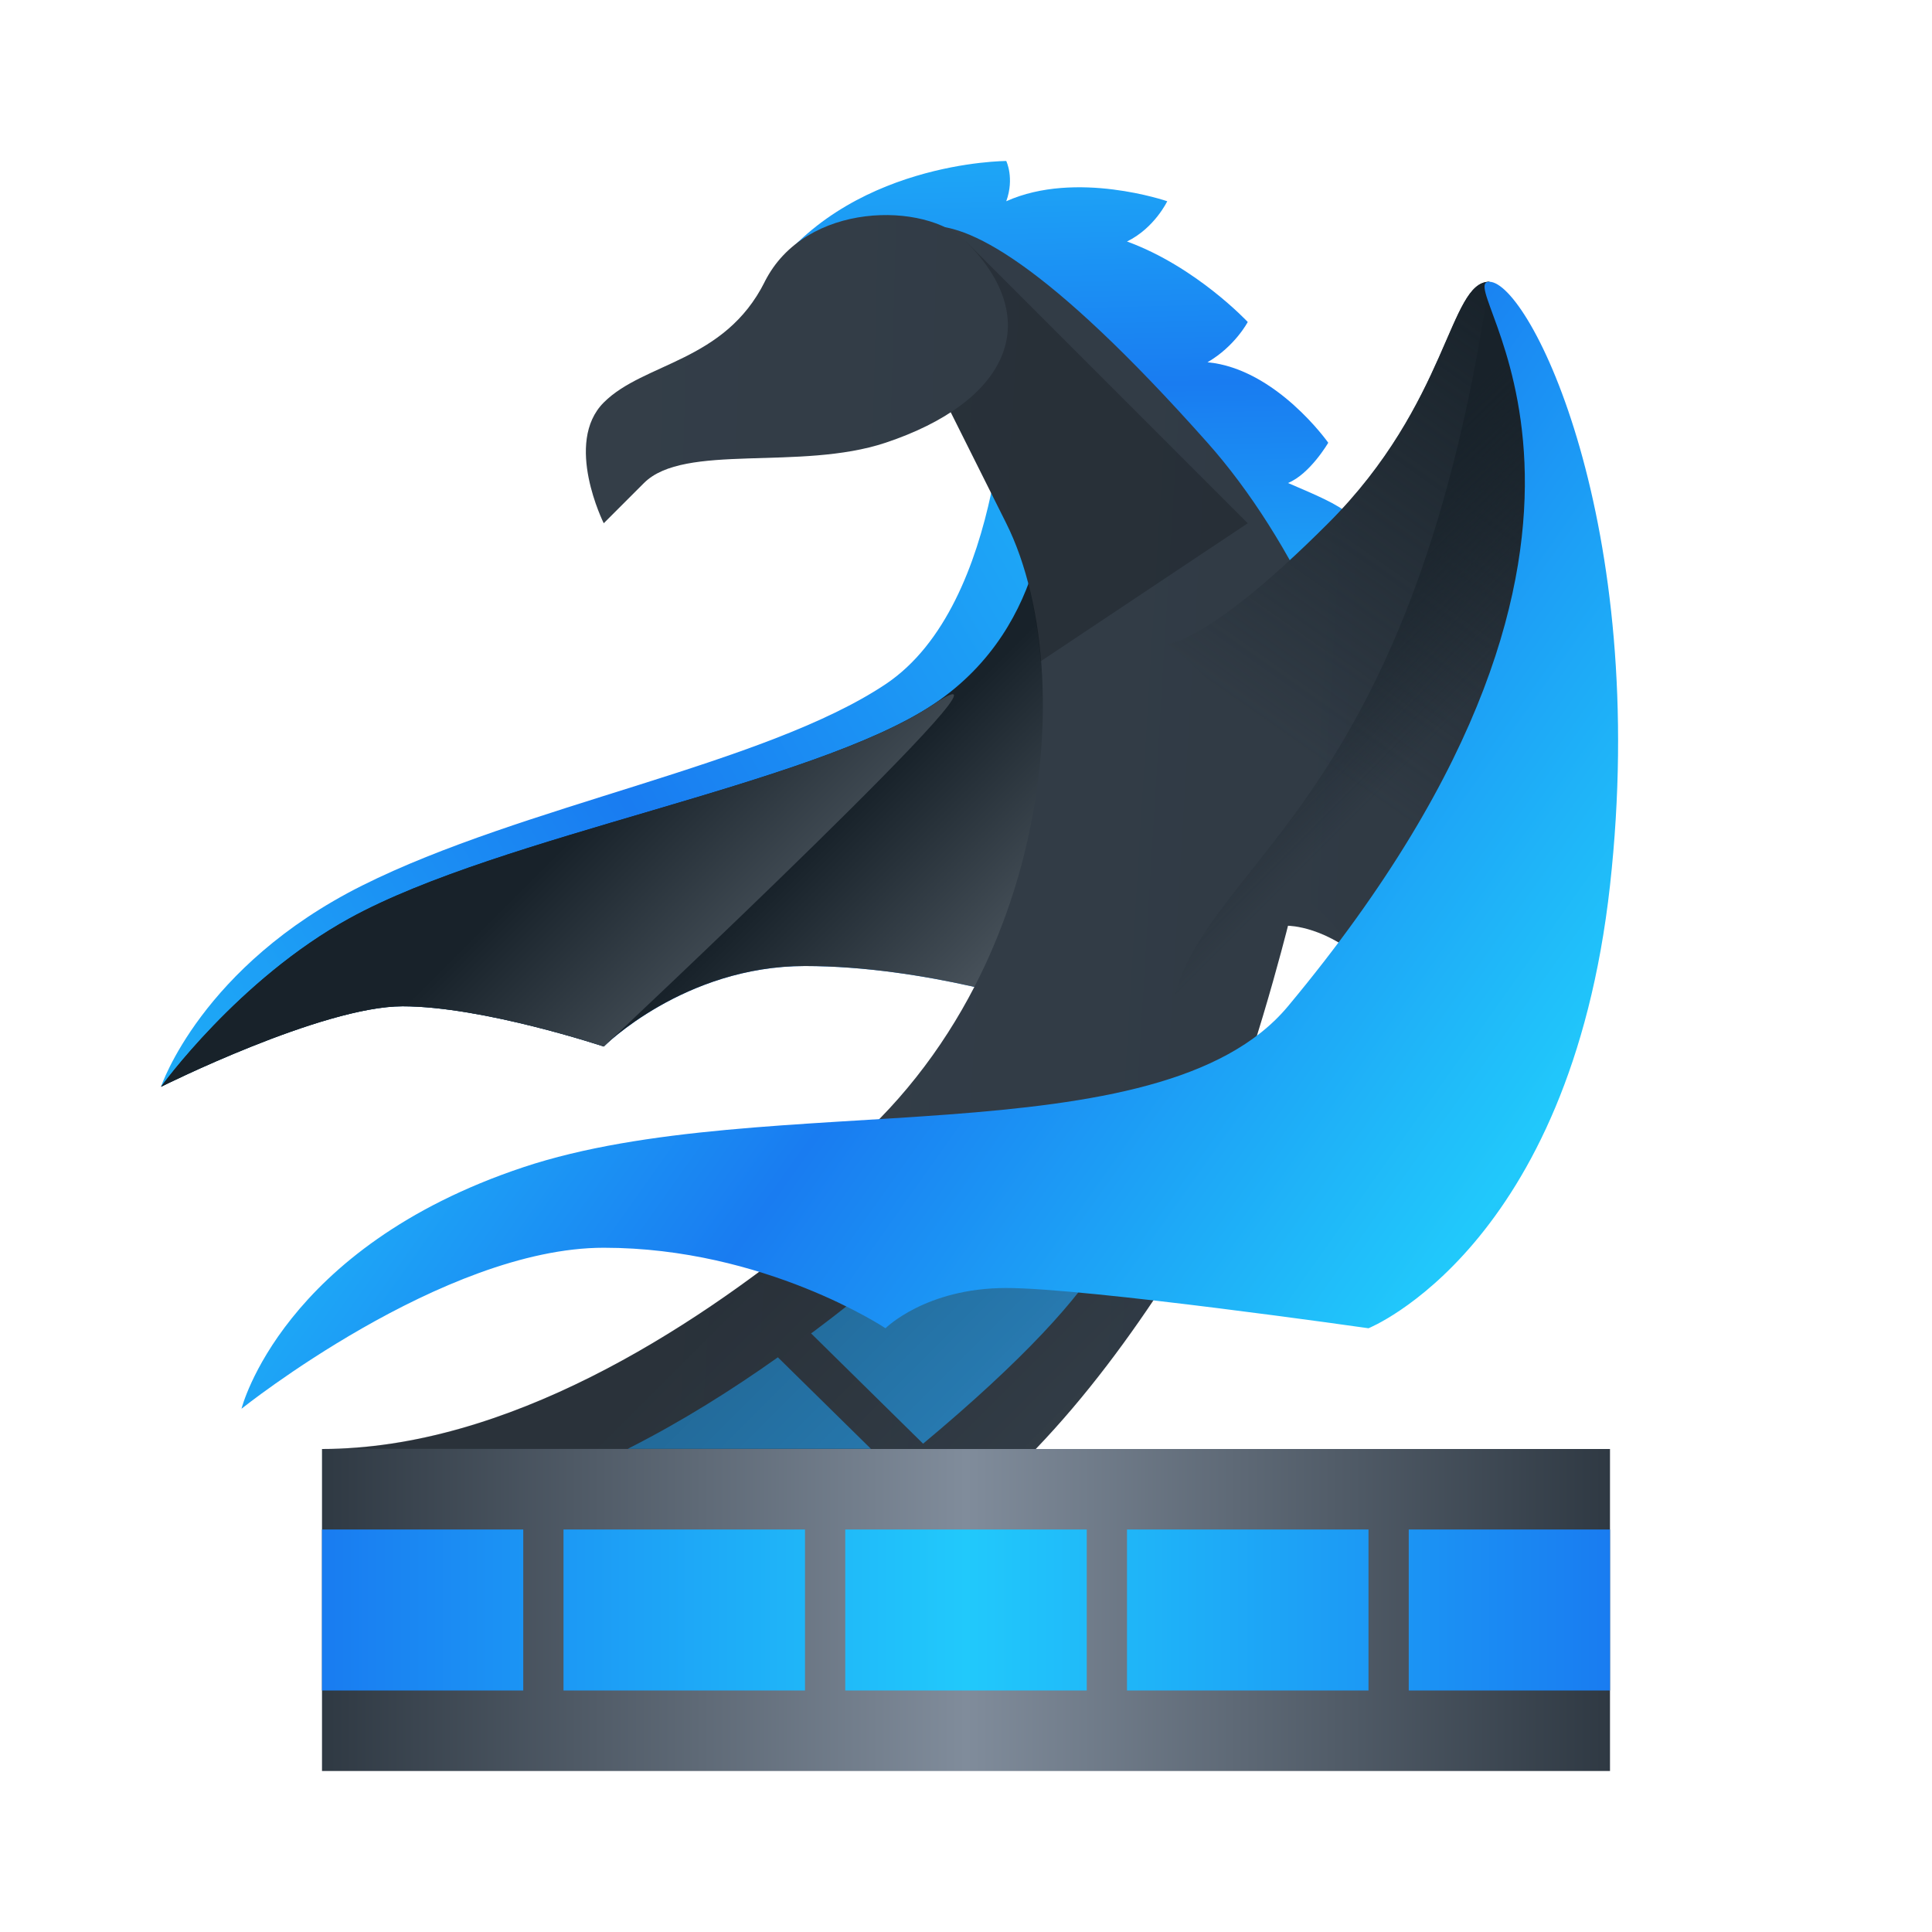 <svg width="48" xmlns="http://www.w3.org/2000/svg" height="48" xmlns:xlink="http://www.w3.org/1999/xlink">
 <defs>
  <linearGradient spreadMethod="reflect" id="a" x1="425.57" x2="409.57" gradientUnits="userSpaceOnUse" gradientTransform="translate(-1 1)">
   <stop stop-color="#2f3943"/>
   <stop offset="1" stop-color="#808c9b"/>
  </linearGradient>
  <linearGradient spreadMethod="reflect" id="b" x1="41" x2="25" gradientUnits="userSpaceOnUse" gradientTransform="translate(383.57 500.8)">
   <stop stop-color="#197cf1"/>
   <stop offset="1" stop-color="#21c9fb"/>
  </linearGradient>
  <linearGradient xlink:href="#a" id="c" y1="528.8" y2="502.8" x2="0" gradientUnits="userSpaceOnUse" gradientTransform="translate(-384.57-499.8)"/>
  <linearGradient xlink:href="#a" id="d" y1="528.8" y2="502.8" x2="0" gradientUnits="userSpaceOnUse"/>
  <linearGradient xlink:href="#a" id="e" y1="512.8" y2="501.8" x2="0" gradientUnits="userSpaceOnUse"/>
  <linearGradient xlink:href="#b" id="f" y1="514.1" x1="416.83" y2="503.8" x2="416.57" gradientUnits="userSpaceOnUse"/>
  <linearGradient id="g" y1="518.74" x1="406.82" y2="523.67" x2="411.76" gradientUnits="userSpaceOnUse">
   <stop stop-color="#18222a"/>
   <stop offset="1" stop-color="#566069"/>
  </linearGradient>
  <linearGradient id="h" y1="31" x1="19" y2="37" x2="25" gradientUnits="userSpaceOnUse" gradientTransform="translate(384.57 499.8)">
   <stop/>
   <stop offset="1" stop-opacity="0"/>
  </linearGradient>
  <linearGradient xlink:href="#h" id="i" y1="9" x1="23" y2="15" x2="27" gradientUnits="userSpaceOnUse"/>
  <linearGradient id="j" y1="506.8" x1="421.57" y2="516.8" x2="414.57" gradientUnits="userSpaceOnUse">
   <stop stop-color="#18222a"/>
   <stop offset="1" stop-color="#18222a" stop-opacity="0"/>
  </linearGradient>
  <linearGradient xlink:href="#g" id="k" y1="519.3" x1="400.07" y2="524.45" x2="405.23" gradientUnits="userSpaceOnUse"/>
  <linearGradient xlink:href="#j" id="l" y1="509.61" x1="420.95" y2="513.52" x2="424.85" gradientUnits="userSpaceOnUse"/>
  <linearGradient xlink:href="#b" id="m" y1="527.8" x1="423.57" y2="519.3" x2="411.57" gradientUnits="userSpaceOnUse"/>
  <linearGradient xlink:href="#b" id="n" y1="513.03" x1="410.71" y2="524.07" x2="392.13" gradientUnits="userSpaceOnUse"/>
 </defs>
 <g transform="translate(-384.57-499.8)">
  <g fill-rule="evenodd">
   <path fill="url(#f)" d="m403.57 506.8c2-3 6-3 6-3 0 0 .208.426 0 1 1.738-.781 4 0 4 0 0 0-.317.667-1 1 1.723.629 3 2 3 2 0 0-.317.605-1 1 1.707.161 3 2 3 2 0 0-.453.777-1 1 1.422.613 2 .821 2 2 0 1.179-3 3-3 3 0 0-1.75-4.502-3-6-1.25-1.498-2.463-2.313-4-3-1.537-.687-5-1-5-1"/>
   <path fill="url(#n)" d="m409.57 508.8c0 0 0 6-3 8-3 2-9 3-13 5-4 2-5 5-5 5 0 0 4-2 6-2 2 0 5 1 5 1 0 0 2-2 5-2 3 0 6 1 6 1l1-11z"/>
   <path fill="url(#g)" d="m410.57 511.8c0 0 .188 3.5-2.813 5.5-3 2-10.721 3.239-14.5 5.313-2.766 1.517-4.688 4.188-4.688 4.188 0 0 4-2 6-2 2 0 5 1 5 1 0 0 2-2 5-2 3 0 6 1 6 1l1-11z"/>
   <path fill="url(#c)" d="m23 5.625c-1 .125-1 1.375-1 1.375l3 6c2 4 1 13-6 17 0 0 .477.234 1.236.525-3.079 2.523-7.654 5.475-12.236 5.475h17.734c1.264-1.318 2.348-2.795 3.295-4.258.057-.404.252-1.305.971-2.742 1-2 2-6 2-6 0 0 1 0 2 1 .835.835-3.036 5.638-4.393 7.27.839-.278 1.651-.676 2.393-1.27 5-4 2.254-14.214-2-19-4-4.5-6-5.5-7-5.375" transform="translate(384.57 499.8)"/>
   <path opacity=".2" fill="url(#i)" d="m24 6l-1.5 2 2.5 5c.459.917.751 2.105.857 3.428l5.143-3.428z" transform="translate(384.57 499.8)"/>
   <path fill="#2980b9" d="m409.34 528.14c-1.945 2.427-1.842 2.708-4.572 4.755-.015.011-.032.022-.047.033l2.783 2.74c10.03-8.376 1.835-7.528 1.835-7.528m-5.443 5.382c-1.132.803-2.384 1.593-3.729 2.273h6.04z"/>
   <path opacity=".2" fill="url(#h)" d="m404.81 530.32c-3.079 2.523-7.654 5.475-12.236 5.475h17.734c1.367-1.426 2.532-3.039 3.531-4.617.961-.277-9.789-1.149-9.03-.857"/>
  </g>
  <g stroke-linejoin="round" color="#000000" stroke-width="3">
   <path fill="url(#a)" d="m392.57 535.8v8h32v-8z"/>
   <path fill="url(#b)" d="m392.57 537.8v4h5v-4zm6 0v4h6v-4zm7 0v4h6v-4zm7 0v4h6v-4zm7 0v4h5v-4z"/>
  </g>
  <g fill-rule="evenodd">
   <path fill="url(#d)" d="m421.57 506.8c-1 0-1 3-4 6-3 3-4 3-4 3 0 0 3 2 3 6 3 2 3 6 3 6l4-11-1-8z"/>
   <path fill="url(#j)" d="m421.57 506.8c-1 0-1 3-4 6-3 3-4 3-4 3 0 0 3 2 3 6 0 4-2 7-2 7l9-12-1-8z"/>
   <path fill="url(#l)" d="m421.57 506.8c-2 13.5-7.313 14.375-7.938 18.25-.637 3.949.938 3.75.938 3.75l9-12-1-8z"/>
   <path fill="url(#m)" d="m421.57 506.8c1 0 4 6 3 15-1 9-6 11-6 11 0 0-7-1-9-1-2 0-3 1-3 1 0 0-3-2-7-2-4 0-9 4-9 4 0 0 1-4 7-6 6-2 15.799-.159 19-4 10-12 4-18 5-18"/>
   <path fill="url(#e)" d="m406.57 510.8c-2.121.707-5 0-6 1l-1 1c0 0-1-2 0-3 1-1 3-1 4-3 1-2 4-2 5-1 2 2 1 4-2 5"/>
   <path fill="url(#k)" d="m407.76 517.3c-3 2-10.721 3.239-14.5 5.313-2.766 1.517-4.688 4.188-4.688 4.188 0 0 4-2 6-2 2 0 5 1 5 1 0 0 11.188-10.5 8.188-8.5"/>
  </g>
 </g>
</svg>
